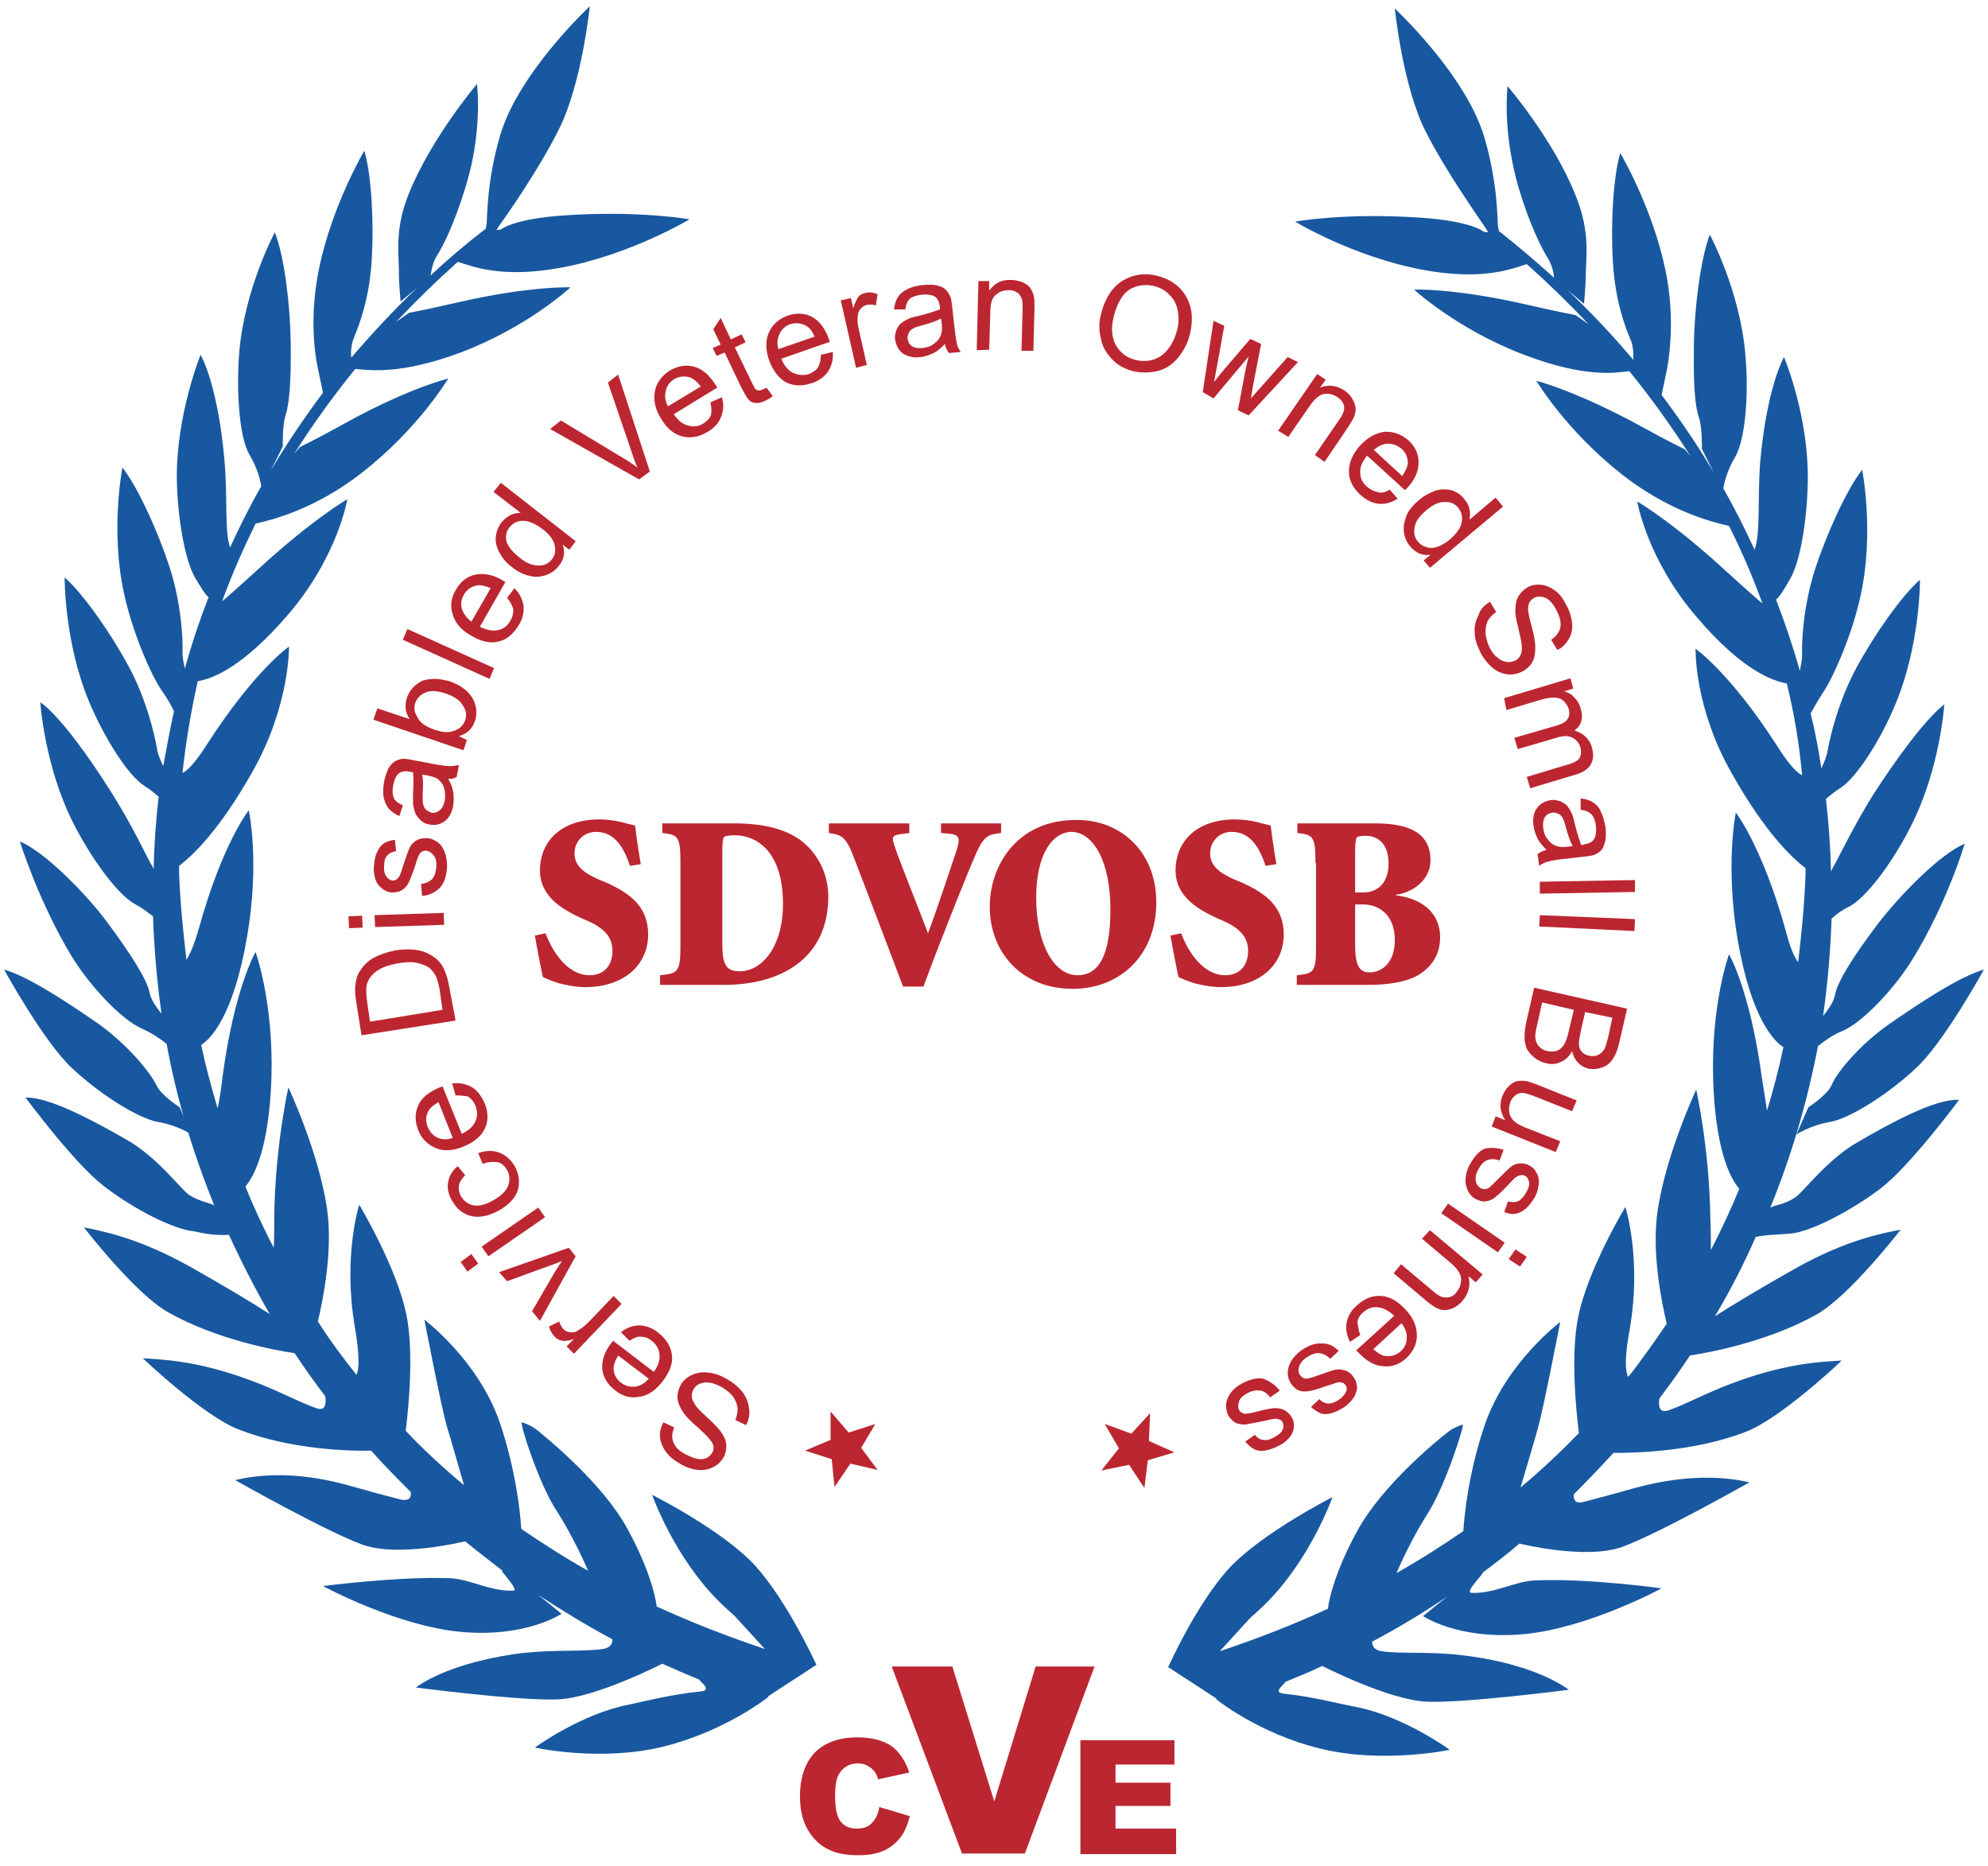 <?xml version="1.0" encoding="UTF-8"?>
<svg xmlns="http://www.w3.org/2000/svg" width="114" height="107" viewBox="0 0 114 107" fill="none">
  <path d="M102.658 70.723C103.828 70.626 106.134 69.424 107.856 68.124C109.578 66.793 112.339 63.057 112.339 63.057C111.007 62.959 108.343 64.421 106.557 65.461C104.737 66.5 103.471 68.287 102.951 68.644C102.431 69.001 101.749 69.132 101.749 69.132L101.521 69.229C102.723 66.273 103.633 63.187 104.25 59.971C104.543 59.743 105.03 59.353 105.68 59.093C106.752 58.639 108.603 56.755 109.708 54.935C111.657 51.752 112.664 48.373 112.664 48.373C111.3 48.925 108.961 51.297 107.694 52.954C106.362 54.708 105.355 56.267 105.225 57.047C105.16 57.437 104.802 57.924 104.543 58.249C104.802 56.43 104.965 54.545 105.03 52.661C105.29 52.434 105.615 52.174 106.037 51.979C107.076 51.427 108.603 49.315 109.578 47.366C111.267 44.053 111.494 40.382 111.494 40.382C110.325 41.291 108.603 43.728 107.466 45.482C106.297 47.334 105.452 49.153 105.16 49.64C105.095 49.738 105.062 49.835 104.997 49.965C104.965 48.568 104.867 47.171 104.705 45.807C104.932 45.612 105.192 45.385 105.517 45.19C106.492 44.572 107.889 42.331 108.701 40.349C110.13 36.906 110.098 33.235 110.098 33.235C108.993 34.21 107.401 36.516 106.427 38.335C105.387 40.284 104.932 42.298 104.802 43.046C104.77 43.306 104.608 43.695 104.445 44.053C104.283 42.981 104.088 41.941 103.828 40.902C103.958 40.674 104.185 40.252 104.543 39.7C105.192 38.725 106.232 36.289 106.687 34.177C107.499 30.539 106.784 26.933 106.784 26.933C105.874 28.102 104.737 30.636 104.088 32.618C103.406 34.729 103.308 36.809 103.341 37.556C103.341 37.783 103.276 38.14 103.211 38.465C102.821 37.068 102.366 35.736 101.846 34.372C102.041 34.242 102.301 33.787 102.626 33.235C103.243 32.228 103.633 29.759 103.665 27.583C103.73 23.847 102.301 20.468 102.301 20.468C101.619 21.8 101.132 24.204 100.937 26.478C100.774 28.59 100.969 30.604 100.612 31.513C100.06 30.311 99.475 29.142 98.825 28.005C98.858 27.745 99.02 26.998 99.507 26.186C100.092 25.179 100.287 22.58 100.092 20.403C99.8 16.7 98.046 13.451 98.046 13.451C97.526 14.816 97.168 17.61 97.136 19.689C97.103 21.898 97.168 23.197 97.428 23.944C97.623 24.529 97.591 25.731 97.591 25.731L98.273 27.095C97.363 25.536 96.356 24.074 95.284 22.645C95.382 22.19 95.544 21.378 95.609 21.085C95.804 19.948 95.999 17.902 95.512 15.53C94.764 11.892 92.913 8.774 92.913 8.774C92.49 10.203 92.361 12.964 92.49 15.043C92.62 17.252 93.205 18.779 93.498 19.461C93.692 19.884 93.66 20.403 93.66 20.631C92.49 19.234 91.224 17.902 89.892 16.635L90.834 17.415C90.834 17.415 90.931 16.31 90.931 15.92C90.931 14.783 91.224 13.386 90.379 11.275C89.112 8.026 86.448 4.94 86.448 4.94C86.318 6.37 86.416 8.546 87.13 10.918C87.748 12.932 88.397 14.231 88.787 14.848C89.014 15.238 89.112 15.725 89.112 15.92C88.072 14.978 87.033 14.101 85.928 13.224H85.961C85.961 13.224 85.928 13.192 85.896 12.932C85.863 12.607 85.896 10.495 85.116 7.864C84.044 4.258 79.984 0.49 79.984 0.49C79.984 0.49 80.438 4.94 81.738 7.507C82.875 9.781 84.824 12.509 85.246 13.159V13.192C85.246 13.192 85.279 13.192 85.279 13.224C85.311 13.289 85.344 13.322 85.344 13.322L85.084 13.289C85.084 13.289 84.434 12.672 81.413 12.477C77.125 12.184 74.266 12.704 74.266 12.704C74.266 12.704 77.58 14.718 81.575 15.466C85.051 16.115 86.708 15.401 87.553 15.141C88.787 16.245 89.957 17.382 91.094 18.584L90.346 18.064C90.346 18.064 89.307 17.869 87.618 17.48C83.394 16.505 81.088 16.602 81.088 16.602C81.088 16.602 83.557 18.877 87.39 20.338C90.899 21.67 92.588 21.378 93.433 21.28C94.7 22.84 95.869 24.464 96.941 26.153L96.616 25.763C96.616 25.763 95.674 25.309 94.147 24.464C90.346 22.385 88.105 21.833 88.105 21.833C88.105 21.833 89.794 24.691 93.043 27.225C95.707 29.304 98.143 29.922 99.15 30.149C99.865 31.578 100.514 33.073 101.067 34.599C100.904 34.469 100.157 33.82 99.02 32.78C95.837 29.857 93.887 28.752 93.887 28.752C93.887 28.752 94.44 32.066 97.298 35.379C99.865 38.4 101.651 39.05 102.463 39.18C102.886 40.902 103.178 42.656 103.341 44.443C103.113 44.345 102.658 43.955 101.944 42.818C99.215 38.563 97.233 37.198 97.233 37.198C97.233 37.198 97.136 40.544 99.312 44.345C101.197 47.691 102.723 49.153 103.536 49.77C103.536 49.9 103.536 50.03 103.536 50.16C103.471 51.882 103.308 53.538 103.113 55.163C102.918 54.903 102.658 54.383 102.399 53.344C101.034 48.471 99.54 46.587 99.54 46.587C99.54 46.587 98.923 49.543 99.637 53.831C100.417 58.411 101.749 59.711 102.269 60.036C102.009 61.27 101.684 62.505 101.326 63.674C101.262 63.219 101.164 62.602 101.034 61.79C100.352 56.755 99.15 54.708 99.15 54.708C99.15 54.708 98.11 57.534 98.24 61.92C98.37 65.85 99.182 67.507 99.735 68.157C99.247 69.359 98.695 70.528 98.11 71.665C98.11 71.21 98.11 70.593 98.078 69.814C98.013 65.721 97.266 62.472 97.266 62.472C97.266 62.472 95.544 66.143 95.057 69.391C94.7 71.828 95.284 74.654 95.577 75.888C94.862 76.928 94.147 77.968 93.368 78.942C93.205 78.65 93.14 77.87 93.465 76.148C94.147 72.12 93.205 69.196 93.205 69.196C93.205 69.196 91.061 72.737 90.509 75.466C90.054 77.61 90.379 80.891 90.541 82.158C89.469 83.263 88.365 84.302 87.195 85.277C87.52 84.172 88.007 82.548 88.202 81.833C88.527 80.664 89.469 75.791 89.469 75.791C89.469 75.791 86.383 78.097 85.149 81.671C84.239 84.335 83.979 86.739 83.914 87.778C82.68 88.623 81.413 89.435 80.081 90.182C80.211 89.857 80.991 88.135 81.868 86.771C82.842 85.277 83.979 81.736 83.882 81.671C83.882 81.671 83.394 81.801 83.037 82.093C82.323 82.645 79.204 85.212 77.807 87.811C76.638 89.955 76.215 91.579 76.15 92.229C74.169 93.138 72.09 93.95 69.946 94.665L71.7 92.748C71.96 92.521 72.252 92.261 72.512 92.001C75.143 89.435 76.41 85.829 76.41 85.829C76.41 85.829 72.382 87.876 70.498 89.89C68.614 91.936 66.989 95.575 66.989 95.575L69.783 97.394C69.751 97.394 69.718 97.394 69.718 97.394C69.718 97.394 72.122 99.375 75.728 100.253C79.334 101.13 83.135 100.317 83.135 100.317C83.135 100.317 80.471 98.368 77.71 97.849C76.67 97.654 75.241 97.264 73.649 97.101C72.934 97.037 73.616 96.614 73.714 96.419C74.429 96.127 75.143 95.835 75.825 95.51C75.825 95.51 79.626 97.459 81.803 97.556C83.979 97.654 89.957 96.874 89.957 96.874C89.177 96.289 87.195 95.282 83.817 94.892C81.965 94.665 80.243 94.828 79.236 94.665C78.782 94.6 78.684 94.34 78.684 94.113C80.178 93.333 81.608 92.456 82.972 91.546C82.225 92.131 81.608 92.651 81.608 92.651C81.608 92.651 83.589 94.015 87.325 93.691C91.029 93.366 95.284 91.059 95.284 91.059C95.284 91.059 91.061 90.474 88.072 90.604C86.871 90.637 85.701 91.384 84.369 91.319C83.947 91.287 85.279 90.02 84.986 90.182C85.734 89.63 86.448 89.078 87.13 88.493C87.13 88.493 90.931 89.435 93.01 88.688C95.089 87.941 100.319 84.984 100.319 84.984C99.377 84.757 97.136 84.4 93.855 85.277C92.361 85.699 91.743 85.862 90.866 86.089C90.314 86.251 90.216 85.959 90.249 85.667C91.029 84.887 91.776 84.107 92.523 83.295C93.562 83.295 97.071 83.263 100.092 82.093C102.139 81.314 105.615 78 105.615 78C104.64 78.065 102.528 78.097 99.345 79.299C97.851 79.852 96.616 80.534 95.674 80.859C95.154 81.021 95.089 80.631 95.154 80.177C95.772 79.364 96.356 78.552 96.909 77.708C98.013 77.545 101.359 76.928 104.153 75.369C106.069 74.297 108.993 70.496 108.993 70.496C108.018 70.691 105.939 71.048 102.983 72.705C100.904 73.874 99.183 74.914 98.338 75.466C99.215 74.004 99.995 72.478 100.677 70.918C101.229 70.788 101.911 70.788 102.658 70.723ZM85.506 13.192H85.539C85.539 13.192 85.539 13.192 85.571 13.192H85.506Z" fill="#1858A0"></path>
  <path d="M105.03 62.212C104.77 62.797 103.698 63.479 103.698 63.479L103.016 65.038C103.016 65.038 103.795 64.519 104.932 64.323C106.069 64.129 108.278 62.732 109.87 61.237C111.462 59.776 113.768 55.585 113.768 55.585C112.372 55.975 110.033 57.534 108.343 58.704C106.622 59.906 105.322 61.497 105.03 62.212Z" fill="#1858A0"></path>
  <path d="M13.128 70.788C13.843 72.348 14.623 73.874 15.467 75.336C14.623 74.784 12.901 73.745 10.822 72.575C7.833 70.918 5.754 70.561 4.812 70.366C4.812 70.366 7.736 74.167 9.652 75.239C12.414 76.798 15.792 77.415 16.897 77.578C17.449 78.422 18.034 79.234 18.651 80.047C18.716 80.501 18.651 80.924 18.131 80.729C17.189 80.404 15.955 79.722 14.46 79.169C11.277 77.968 9.165 77.935 8.191 77.87C8.191 77.87 11.666 81.184 13.713 81.963C16.734 83.133 20.21 83.198 21.282 83.165C21.997 83.977 22.776 84.757 23.556 85.537C23.589 85.829 23.491 86.089 22.939 85.959C22.062 85.732 21.445 85.569 19.95 85.147C16.669 84.237 14.428 84.627 13.486 84.855C13.486 84.855 18.716 87.811 20.795 88.558C22.874 89.305 26.675 88.363 26.675 88.363C27.39 88.948 28.104 89.5 28.819 90.052C28.526 89.89 29.826 91.189 29.436 91.189C28.104 91.254 26.935 90.507 25.733 90.475C22.744 90.377 18.521 90.929 18.521 90.929C18.521 90.929 22.776 93.236 26.48 93.561C30.183 93.885 32.197 92.521 32.197 92.521C32.197 92.521 31.58 92.001 30.833 91.417C32.23 92.326 33.659 93.203 35.121 93.983C35.121 94.21 35.023 94.47 34.569 94.535C33.562 94.698 31.84 94.568 29.988 94.763C26.61 95.185 24.628 96.159 23.849 96.744C23.849 96.744 29.826 97.524 32.002 97.426C34.179 97.329 37.98 95.38 37.98 95.38C38.694 95.705 39.377 95.997 40.091 96.289C40.189 96.452 40.871 96.907 40.156 96.972C38.565 97.134 37.135 97.491 36.096 97.719C33.334 98.239 30.671 100.188 30.671 100.188C30.671 100.188 34.471 101.032 38.077 100.123C41.683 99.213 44.087 97.264 44.087 97.264C44.087 97.264 44.054 97.264 44.022 97.264L46.816 95.445C46.816 95.445 45.159 91.806 43.307 89.76C41.423 87.713 37.395 85.699 37.395 85.699C37.395 85.699 38.662 89.305 41.293 91.871C41.553 92.131 41.846 92.391 42.105 92.618L43.86 94.535C41.715 93.82 39.636 93.008 37.655 92.099C37.59 91.449 37.168 89.825 35.998 87.681C34.601 85.082 31.45 82.516 30.768 81.963C30.411 81.671 29.923 81.541 29.923 81.541C29.793 81.606 30.93 85.147 31.937 86.641C32.815 88.006 33.594 89.727 33.724 90.052C32.392 89.305 31.125 88.493 29.891 87.648C29.826 86.609 29.566 84.237 28.656 81.541C27.422 77.968 24.336 75.661 24.336 75.661C24.336 75.661 25.278 80.534 25.603 81.703C25.83 82.418 26.285 84.042 26.61 85.147C25.44 84.172 24.303 83.133 23.264 82.028C23.426 80.761 23.751 77.48 23.296 75.336C22.744 72.64 20.6 69.067 20.6 69.067C20.6 69.067 19.658 71.99 20.34 76.019C20.633 77.74 20.6 78.52 20.438 78.812C19.658 77.838 18.911 76.831 18.229 75.759C18.521 74.524 19.106 71.665 18.748 69.261C18.261 66.013 16.539 62.342 16.539 62.342C16.539 62.342 15.792 65.591 15.727 69.684C15.727 70.463 15.727 71.081 15.695 71.535C15.11 70.398 14.558 69.229 14.07 68.027C14.623 67.377 15.435 65.721 15.565 61.79C15.695 57.437 14.655 54.578 14.655 54.578C14.655 54.578 13.453 56.625 12.771 61.66C12.674 62.505 12.576 63.122 12.479 63.544C12.121 62.342 11.796 61.14 11.537 59.906C12.056 59.581 13.388 58.281 14.168 53.701C14.915 49.38 14.265 46.457 14.265 46.457C14.265 46.457 12.771 48.308 11.407 53.214C11.114 54.253 10.854 54.773 10.692 55.033C10.497 53.409 10.335 51.752 10.27 50.03C10.27 49.9 10.27 49.77 10.27 49.64C11.082 49.023 12.609 47.561 14.493 44.215C16.637 40.414 16.572 37.068 16.572 37.068C16.572 37.068 14.623 38.4 11.861 42.688C11.114 43.858 10.692 44.215 10.465 44.313C10.659 42.526 10.952 40.772 11.342 39.05C12.186 38.92 13.941 38.238 16.507 35.249C19.366 31.936 19.918 28.622 19.918 28.622C19.918 28.622 17.969 29.727 14.785 32.65C13.648 33.69 12.901 34.34 12.739 34.47C13.291 32.943 13.941 31.481 14.655 30.019C15.662 29.792 18.099 29.174 20.762 27.095C24.011 24.561 25.7 21.703 25.7 21.703C25.7 21.703 23.459 22.223 19.658 24.334C18.131 25.179 17.189 25.634 17.189 25.634L16.864 26.023C17.936 24.334 19.106 22.71 20.373 21.151C21.217 21.215 22.907 21.508 26.415 20.209C30.281 18.747 32.717 16.473 32.717 16.473C32.717 16.473 30.411 16.375 26.188 17.35C24.498 17.74 23.459 17.934 23.459 17.934L22.712 18.454C23.849 17.252 25.018 16.115 26.253 15.011C27.097 15.271 28.786 15.985 32.23 15.336C36.193 14.588 39.539 12.574 39.539 12.574C39.539 12.574 36.648 12.055 32.392 12.347C29.404 12.542 28.721 13.159 28.721 13.159L28.462 13.192C28.462 13.192 28.494 13.159 28.526 13.094C28.526 13.094 28.559 13.094 28.559 13.062V13.029C29.014 12.412 30.93 9.683 32.067 7.377C33.367 4.778 33.822 0.36 33.822 0.36C33.822 0.36 29.761 4.128 28.689 7.734C27.909 10.365 27.942 12.477 27.909 12.802C27.877 13.062 27.844 13.094 27.844 13.094H27.877C26.772 13.939 25.7 14.848 24.693 15.79C24.726 15.595 24.791 15.108 25.018 14.718C25.408 14.134 26.058 12.802 26.675 10.788C27.422 8.416 27.487 6.24 27.357 4.81C27.357 4.81 24.726 7.896 23.426 11.145C22.582 13.257 22.907 14.653 22.874 15.79C22.874 16.18 22.971 17.285 22.971 17.285L23.913 16.505C22.582 17.772 21.347 19.104 20.145 20.501C20.113 20.273 20.113 19.786 20.308 19.331C20.6 18.617 21.185 17.122 21.315 14.913C21.445 12.834 21.315 10.073 20.892 8.644C20.892 8.644 19.041 11.762 18.294 15.401C17.806 17.772 17.969 19.819 18.196 20.956C18.261 21.248 18.424 22.06 18.521 22.515C17.449 23.944 16.442 25.439 15.532 26.965L16.215 25.601C16.215 25.601 16.182 24.399 16.377 23.814C16.604 23.1 16.702 21.768 16.669 19.559C16.637 17.48 16.312 14.718 15.76 13.322C15.76 13.322 14.005 16.57 13.713 20.273C13.551 22.418 13.713 25.049 14.298 26.056C14.785 26.868 14.947 27.615 14.98 27.875C14.33 29.012 13.746 30.181 13.193 31.384C12.868 30.506 13.063 28.46 12.868 26.348C12.674 24.074 12.186 21.638 11.504 20.338C11.504 20.338 10.107 23.749 10.14 27.453C10.172 29.629 10.595 32.098 11.179 33.105C11.504 33.657 11.764 34.08 11.959 34.242C11.439 35.574 10.984 36.938 10.595 38.335C10.53 38.011 10.465 37.686 10.465 37.426C10.497 36.646 10.4 34.599 9.717 32.488C9.068 30.506 7.931 27.973 7.021 26.803C7.021 26.803 6.306 30.409 7.119 34.047C7.573 36.159 8.613 38.628 9.263 39.57C9.652 40.122 9.847 40.512 9.977 40.772C9.75 41.811 9.555 42.851 9.36 43.923C9.198 43.566 9.035 43.208 9.003 42.916C8.873 42.169 8.418 40.122 7.378 38.205C6.404 36.386 4.812 34.08 3.708 33.105C3.708 33.105 3.675 36.776 5.104 40.219C5.949 42.234 7.313 44.443 8.288 45.06C8.613 45.255 8.873 45.482 9.1 45.677C8.938 47.041 8.84 48.438 8.808 49.835C8.775 49.705 8.71 49.608 8.645 49.51C8.385 49.056 7.541 47.236 6.339 45.352C5.234 43.598 3.513 41.129 2.311 40.252C2.311 40.252 2.538 43.923 4.227 47.236C5.202 49.153 6.729 51.297 7.768 51.849C8.191 52.077 8.515 52.337 8.775 52.532C8.84 54.416 9.003 56.3 9.263 58.119C9.003 57.794 8.645 57.307 8.58 56.917C8.45 56.17 7.443 54.611 6.112 52.824C4.877 51.167 2.506 48.796 1.141 48.243C1.141 48.243 2.181 51.622 4.097 54.806C5.234 56.657 7.054 58.509 8.126 58.964C8.775 59.256 9.263 59.613 9.555 59.841C10.14 63.057 11.082 66.143 12.284 69.099L12.056 69.002C12.056 69.002 11.374 68.839 10.854 68.514C10.335 68.157 9.068 66.37 7.248 65.331C5.429 64.291 2.798 62.862 1.466 62.927C1.466 62.927 4.227 66.663 5.949 67.995C7.671 69.326 9.977 70.496 11.147 70.593C12.089 70.821 12.771 70.821 13.128 70.788Z" fill="#1858A0"></path>
  <path d="M8.97 62.212C9.23 62.797 10.302 63.479 10.302 63.479L10.984 65.038C10.984 65.038 10.205 64.519 9.068 64.323C7.931 64.129 5.722 62.732 4.13 61.237C2.538 59.776 0.232 55.585 0.232 55.585C1.629 55.975 3.968 57.534 5.657 58.704C7.378 59.938 8.645 61.53 8.97 62.212Z" fill="#1858A0"></path>
  <path d="M48.667 82.126L50.194 81.638L49.382 83.003L50.324 84.27L48.765 83.912L47.855 85.244L47.693 83.653L46.166 83.165L47.628 82.548V80.924L48.667 82.126Z" fill="#BC2630"></path>
  <path d="M65.885 82.613L67.347 83.263L65.82 83.717L65.625 85.309L64.748 83.977L63.156 84.302L64.163 83.035L63.351 81.638L64.878 82.191L65.95 81.021L65.885 82.613Z" fill="#BC2630"></path>
  <path d="M31.288 53.506C31.58 54.318 32.425 55.91 33.822 55.91C34.569 55.91 35.121 55.423 35.121 54.513C35.121 53.669 34.569 53.181 33.692 52.791L33.464 52.694C32.295 52.174 30.963 51.427 30.963 49.9C30.963 48.276 32.132 46.977 34.374 46.977C34.829 46.977 35.283 47.041 35.673 47.139C35.998 47.236 36.225 47.269 36.42 47.334C36.485 47.886 36.583 48.601 36.745 49.543L36.128 49.64C35.803 48.698 35.316 47.691 34.179 47.691C33.464 47.691 32.944 48.243 32.944 48.926C32.944 49.64 33.497 50.063 34.406 50.453L34.731 50.582C36.031 51.167 37.168 51.914 37.168 53.571C37.168 55.325 35.771 56.592 33.562 56.592C32.977 56.592 32.392 56.462 32.035 56.365C31.613 56.235 31.32 56.105 31.125 56.008C30.995 55.358 30.833 54.578 30.671 53.636L31.288 53.506Z" fill="#BC2630"></path>
  <path d="M42.105 47.204C43.859 47.204 45.321 47.561 46.263 48.471C46.946 49.121 47.498 50.16 47.498 51.395C47.498 54.936 44.801 56.462 41.52 56.462H37.85V55.91C38.889 55.813 39.019 55.715 39.019 54.188V49.478C39.019 47.951 38.889 47.854 37.98 47.756V47.204H42.105ZM41.423 54.188C41.423 55.455 41.748 55.683 42.43 55.683C43.664 55.683 44.899 54.318 44.899 51.817C44.899 48.763 43.34 47.886 42.138 47.886C41.813 47.886 41.618 47.919 41.52 47.984C41.456 48.016 41.423 48.341 41.423 48.698V54.188Z" fill="#BC2630"></path>
  <path d="M51.786 56.56C50.811 53.994 49.48 50.485 48.96 49.153C48.505 47.919 48.212 47.854 47.53 47.756V47.204H52.143V47.756L51.656 47.821C51.136 47.886 51.136 48.016 51.299 48.504C51.559 49.316 52.696 52.109 53.215 53.506C53.67 52.304 54.58 49.575 54.807 48.893C55.099 48.016 55.035 47.854 54.385 47.789L53.962 47.756V47.204H57.406V47.756C56.594 47.854 56.399 47.919 55.847 49.218C55.749 49.413 54.027 53.636 52.955 56.56H51.786Z" fill="#BC2630"></path>
  <path d="M66.307 51.72C66.307 54.773 64.228 56.69 61.499 56.69C58.608 56.69 56.756 54.611 56.756 51.98C56.756 49.673 58.283 47.009 61.694 47.009C64.325 46.977 66.307 48.893 66.307 51.72ZM59.42 51.46C59.42 54.026 60.395 55.91 61.791 55.91C63.026 55.91 63.676 54.741 63.676 52.142C63.676 49.283 62.636 47.691 61.434 47.691C60.33 47.724 59.42 48.991 59.42 51.46Z" fill="#BC2630"></path>
  <path d="M67.736 53.506C68.029 54.318 68.873 55.91 70.27 55.91C71.017 55.91 71.57 55.423 71.57 54.513C71.57 53.669 71.017 53.181 70.14 52.791L69.913 52.694C68.743 52.174 67.412 51.427 67.412 49.9C67.412 48.276 68.581 46.977 70.823 46.977C71.277 46.977 71.732 47.041 72.122 47.139C72.447 47.236 72.674 47.269 72.869 47.334C72.934 47.886 73.031 48.601 73.194 49.543L72.577 49.64C72.252 48.698 71.765 47.691 70.628 47.691C69.913 47.691 69.393 48.243 69.393 48.926C69.393 49.64 69.945 50.063 70.855 50.453L71.18 50.582C72.479 51.167 73.616 51.914 73.616 53.571C73.616 55.325 72.219 56.592 70.01 56.592C69.426 56.592 68.841 56.462 68.484 56.365C68.061 56.235 67.769 56.105 67.574 56.008C67.444 55.358 67.282 54.578 67.119 53.636L67.736 53.506Z" fill="#BC2630"></path>
  <path d="M75.436 49.478C75.436 47.951 75.306 47.854 74.396 47.756V47.204H78.847C80.861 47.204 82.03 47.789 82.03 49.316C82.03 50.55 80.861 51.2 80.049 51.297V51.33C81.413 51.492 82.582 52.239 82.582 53.734C82.582 54.773 82.063 55.455 81.315 55.91C80.633 56.3 79.626 56.462 78.457 56.462H74.364V55.91C75.371 55.813 75.468 55.715 75.468 54.188V49.478H75.436ZM77.71 51.167H78.164C78.977 51.167 79.626 50.648 79.626 49.511C79.626 48.244 78.879 47.919 78.359 47.919C78.002 47.919 77.84 47.951 77.807 48.016C77.742 48.049 77.71 48.374 77.71 48.731V51.167ZM77.71 54.221C77.71 55.488 78.034 55.748 78.554 55.748C79.139 55.748 79.984 55.293 79.984 53.896C79.984 52.467 79.106 51.849 78.132 51.849H77.71V54.221Z" fill="#BC2630"></path>
  <path d="M42.788 81.703L42.17 81.411C42.268 81.151 42.3 80.924 42.3 80.729C42.268 80.534 42.203 80.306 42.04 80.079C41.878 79.852 41.651 79.689 41.391 79.527C41.163 79.397 40.903 79.299 40.709 79.267C40.481 79.234 40.286 79.267 40.124 79.332C39.961 79.397 39.831 79.527 39.766 79.657C39.669 79.819 39.669 79.949 39.669 80.112C39.701 80.274 39.799 80.436 39.929 80.631C40.026 80.761 40.254 80.989 40.644 81.346C41.033 81.703 41.261 81.963 41.391 82.158C41.553 82.418 41.651 82.645 41.651 82.873C41.651 83.1 41.618 83.328 41.488 83.555C41.358 83.782 41.163 83.977 40.903 84.107C40.644 84.237 40.351 84.302 40.026 84.27C39.701 84.237 39.377 84.14 39.052 83.945C38.694 83.75 38.402 83.522 38.207 83.263C38.012 83.003 37.882 82.71 37.85 82.418C37.817 82.126 37.882 81.833 38.045 81.541L38.662 81.833C38.532 82.158 38.499 82.45 38.629 82.71C38.727 82.97 38.954 83.198 39.344 83.392C39.734 83.587 40.059 83.685 40.286 83.652C40.546 83.62 40.709 83.49 40.838 83.295C40.936 83.133 40.936 82.938 40.871 82.775C40.806 82.613 40.546 82.32 40.091 81.898C39.636 81.508 39.344 81.216 39.214 81.021C39.019 80.729 38.889 80.469 38.857 80.209C38.824 79.949 38.889 79.689 39.019 79.429C39.149 79.169 39.377 78.975 39.636 78.844C39.896 78.715 40.221 78.65 40.546 78.682C40.903 78.715 41.228 78.812 41.586 79.007C42.008 79.234 42.333 79.494 42.56 79.787C42.788 80.079 42.917 80.404 42.95 80.729C43.015 81.053 42.95 81.378 42.788 81.703Z" fill="#BC2630"></path>
  <path d="M36.096 76.863L35.608 76.376C35.933 76.116 36.291 75.986 36.648 75.986C37.005 75.986 37.395 76.116 37.752 76.409C38.207 76.766 38.467 77.188 38.532 77.676C38.597 78.163 38.402 78.65 38.012 79.17C37.623 79.69 37.168 80.014 36.648 80.079C36.161 80.177 35.673 80.047 35.251 79.69C34.829 79.365 34.601 78.975 34.536 78.488C34.504 78 34.666 77.481 35.056 76.993C35.089 76.961 35.121 76.928 35.154 76.863L37.493 78.65C37.752 78.293 37.85 77.968 37.817 77.643C37.785 77.318 37.623 77.058 37.363 76.863C37.168 76.701 36.973 76.636 36.745 76.636C36.583 76.604 36.356 76.701 36.096 76.863ZM37.2 79.04L35.446 77.708C35.284 78 35.186 78.228 35.186 78.455C35.186 78.78 35.349 79.072 35.608 79.267C35.868 79.462 36.128 79.527 36.42 79.495C36.713 79.462 36.973 79.3 37.2 79.04Z" fill="#BC2630"></path>
  <path d="M35.641 74.752L32.912 77.61L32.49 77.188L32.912 76.766C32.62 76.863 32.392 76.896 32.23 76.863C32.067 76.831 31.937 76.766 31.84 76.668C31.677 76.506 31.548 76.311 31.483 76.051L32.067 75.759C32.132 75.954 32.197 76.084 32.327 76.213C32.425 76.311 32.555 76.376 32.717 76.376C32.847 76.408 33.009 76.376 33.139 76.278C33.367 76.148 33.562 75.986 33.757 75.791L35.186 74.297L35.641 74.752Z" fill="#BC2630"></path>
  <path d="M33.009 72.022L30.963 75.726L30.508 75.174L31.775 72.997C31.905 72.77 32.067 72.542 32.23 72.282C32.035 72.38 31.775 72.477 31.483 72.575L29.079 73.452L28.624 72.932L32.62 71.535L33.009 72.022Z" fill="#BC2630"></path>
  <path d="M27.422 72.445L26.805 72.9L26.415 72.348L27.032 71.893L27.422 72.445ZM31.255 69.781L28.007 72.023L27.617 71.471L30.866 69.229L31.255 69.781Z" fill="#BC2630"></path>
  <path d="M27.682 66.728L27.422 66.111C27.844 65.948 28.267 65.948 28.624 66.078C28.981 66.208 29.274 66.468 29.501 66.825C29.761 67.28 29.826 67.767 29.696 68.222C29.566 68.677 29.176 69.067 28.624 69.392C28.267 69.587 27.909 69.716 27.552 69.749C27.195 69.781 26.902 69.716 26.61 69.554C26.317 69.392 26.09 69.132 25.928 68.839C25.7 68.482 25.635 68.092 25.7 67.767C25.765 67.41 25.928 67.118 26.253 66.858L26.675 67.377C26.48 67.572 26.35 67.767 26.317 67.962C26.285 68.157 26.317 68.352 26.415 68.547C26.577 68.839 26.837 69.034 27.13 69.099C27.454 69.164 27.844 69.067 28.299 68.807C28.754 68.547 29.046 68.255 29.144 67.962C29.241 67.67 29.241 67.377 29.079 67.085C28.949 66.858 28.786 66.695 28.559 66.63C28.267 66.598 27.974 66.598 27.682 66.728Z" fill="#BC2630"></path>
  <path d="M26.123 62.797L25.928 62.115C26.35 62.05 26.707 62.147 27.032 62.309C27.357 62.504 27.584 62.797 27.779 63.219C28.007 63.739 28.007 64.259 27.812 64.681C27.617 65.136 27.195 65.461 26.61 65.721C25.993 65.98 25.44 66.013 24.986 65.818C24.531 65.623 24.174 65.298 23.979 64.778C23.784 64.291 23.784 63.836 23.979 63.382C24.174 62.927 24.596 62.602 25.213 62.342C25.245 62.342 25.311 62.309 25.375 62.277L26.48 65.006C26.87 64.811 27.13 64.584 27.26 64.291C27.39 63.999 27.39 63.706 27.26 63.382C27.162 63.154 27.032 62.992 26.837 62.862C26.675 62.829 26.415 62.797 26.123 62.797ZM25.96 65.233L25.148 63.187C24.856 63.349 24.661 63.511 24.563 63.706C24.401 63.999 24.401 64.291 24.531 64.616C24.661 64.908 24.823 65.103 25.116 65.233C25.311 65.331 25.635 65.363 25.96 65.233Z" fill="#BC2630"></path>
  <path d="M26.123 58.509L20.73 59.354L20.438 57.502C20.373 57.08 20.34 56.755 20.373 56.528C20.405 56.203 20.47 55.91 20.633 55.683C20.828 55.358 21.087 55.098 21.445 54.903C21.802 54.709 22.224 54.578 22.679 54.481C23.101 54.416 23.459 54.416 23.784 54.449C24.108 54.481 24.401 54.578 24.628 54.709C24.856 54.838 25.051 54.968 25.18 55.131C25.343 55.293 25.44 55.488 25.538 55.748C25.635 55.975 25.7 56.268 25.765 56.593L26.123 58.509ZM25.375 57.892L25.213 56.755C25.148 56.398 25.083 56.138 24.986 55.943C24.888 55.748 24.758 55.618 24.628 55.488C24.433 55.358 24.174 55.261 23.881 55.196C23.589 55.131 23.231 55.163 22.809 55.228C22.257 55.326 21.834 55.488 21.542 55.715C21.25 55.943 21.087 56.203 21.022 56.495C20.99 56.69 20.99 57.015 21.055 57.437L21.217 58.574L25.375 57.892Z" fill="#BC2630"></path>
  <path d="M20.795 53.181L20.015 53.214L19.983 52.531L20.762 52.499L20.795 53.181ZM25.473 53.019L21.51 53.149L21.477 52.466L25.44 52.336L25.473 53.019Z" fill="#BC2630"></path>
  <path d="M24.206 51.362L24.141 50.68C24.401 50.648 24.628 50.55 24.758 50.42C24.921 50.258 24.986 50.03 25.018 49.706C25.051 49.413 24.986 49.153 24.856 49.023C24.726 48.861 24.596 48.796 24.433 48.764C24.271 48.764 24.173 48.828 24.076 48.926C24.011 49.023 23.914 49.251 23.816 49.608C23.654 50.095 23.524 50.42 23.426 50.615C23.329 50.81 23.199 50.94 23.037 51.038C22.874 51.135 22.679 51.167 22.484 51.167C22.322 51.167 22.159 51.102 21.997 51.005C21.867 50.907 21.737 50.81 21.64 50.648C21.575 50.55 21.51 50.388 21.477 50.225C21.445 50.03 21.412 49.836 21.445 49.641C21.477 49.316 21.51 49.056 21.64 48.828C21.737 48.601 21.867 48.439 22.029 48.341C22.192 48.244 22.387 48.179 22.647 48.146L22.712 48.796C22.517 48.828 22.354 48.893 22.224 49.023C22.094 49.153 22.029 49.348 22.029 49.608C21.997 49.901 22.062 50.128 22.159 50.258C22.257 50.388 22.354 50.453 22.517 50.485C22.614 50.485 22.679 50.453 22.744 50.42C22.809 50.355 22.874 50.29 22.939 50.16C22.971 50.095 23.037 49.901 23.134 49.576C23.296 49.121 23.394 48.796 23.491 48.601C23.589 48.406 23.719 48.276 23.881 48.179C24.044 48.081 24.238 48.049 24.466 48.049C24.693 48.049 24.888 48.146 25.083 48.276C25.278 48.406 25.408 48.601 25.505 48.861C25.603 49.121 25.635 49.381 25.635 49.706C25.603 50.225 25.473 50.615 25.245 50.875C24.953 51.167 24.628 51.33 24.206 51.362Z" fill="#BC2630"></path>
  <path d="M25.7 44.638C25.863 44.93 25.96 45.19 25.992 45.418C26.025 45.645 26.025 45.905 25.992 46.165C25.927 46.587 25.733 46.912 25.505 47.074C25.245 47.269 24.953 47.334 24.628 47.269C24.433 47.237 24.271 47.172 24.141 47.042C24.011 46.912 23.881 46.782 23.816 46.62C23.751 46.457 23.718 46.295 23.686 46.1C23.686 45.97 23.686 45.775 23.686 45.483C23.718 44.93 23.718 44.541 23.686 44.281C23.589 44.248 23.524 44.248 23.524 44.248C23.264 44.183 23.069 44.216 22.906 44.313C22.712 44.443 22.614 44.703 22.549 45.028C22.484 45.353 22.517 45.58 22.581 45.742C22.646 45.905 22.841 46.067 23.101 46.165L22.906 46.782C22.646 46.685 22.452 46.522 22.289 46.36C22.159 46.197 22.062 45.97 21.997 45.71C21.964 45.45 21.964 45.125 22.029 44.8C22.094 44.475 22.192 44.216 22.289 44.021C22.419 43.826 22.549 43.696 22.679 43.631C22.809 43.566 22.971 43.501 23.166 43.501C23.296 43.501 23.491 43.533 23.784 43.598L24.661 43.761C25.278 43.891 25.668 43.923 25.83 43.923C25.992 43.923 26.155 43.891 26.317 43.858L26.187 44.541C26.025 44.638 25.863 44.67 25.7 44.638ZM24.206 44.411C24.271 44.67 24.271 45.028 24.238 45.548C24.238 45.84 24.238 46.035 24.271 46.132C24.303 46.262 24.368 46.36 24.433 46.425C24.531 46.49 24.628 46.555 24.726 46.587C24.888 46.62 25.05 46.587 25.213 46.457C25.343 46.36 25.44 46.165 25.505 45.905C25.538 45.645 25.538 45.418 25.473 45.19C25.408 44.963 25.278 44.8 25.115 44.67C24.985 44.573 24.758 44.508 24.466 44.443L24.206 44.411Z" fill="#BC2630"></path>
  <path d="M26.772 42.428L26.577 43.013L21.412 41.259L21.64 40.609L23.491 41.226C23.231 40.837 23.199 40.447 23.329 40.024C23.394 39.797 23.524 39.602 23.686 39.407C23.849 39.245 24.044 39.115 24.238 39.017C24.466 38.952 24.693 38.92 24.953 38.92C25.213 38.92 25.473 38.985 25.765 39.05C26.415 39.277 26.837 39.602 27.097 40.024C27.325 40.447 27.39 40.901 27.227 41.356C27.065 41.811 26.772 42.071 26.317 42.201L26.772 42.428ZM24.856 41.811C25.31 41.974 25.635 42.006 25.895 41.941C26.285 41.844 26.545 41.649 26.675 41.291C26.772 40.999 26.74 40.739 26.545 40.447C26.382 40.154 26.058 39.927 25.57 39.764C25.083 39.602 24.693 39.57 24.401 39.7C24.108 39.83 23.914 40.024 23.816 40.284C23.719 40.577 23.751 40.837 23.946 41.129C24.076 41.421 24.401 41.649 24.856 41.811Z" fill="#BC2630"></path>
  <path d="M28.072 38.92L23.101 36.679L23.361 36.062L28.331 38.303L28.072 38.92Z" fill="#BC2630"></path>
  <path d="M29.079 34.275L29.501 33.722C29.793 34.015 29.956 34.34 30.021 34.73C30.053 35.087 29.988 35.477 29.728 35.867C29.436 36.354 29.046 36.679 28.591 36.776C28.104 36.906 27.584 36.776 27.032 36.451C26.447 36.126 26.09 35.704 25.96 35.217C25.798 34.73 25.863 34.275 26.155 33.787C26.415 33.333 26.805 33.04 27.259 32.943C27.747 32.845 28.267 32.943 28.819 33.268C28.851 33.3 28.916 33.333 28.981 33.365L27.519 35.931C27.909 36.126 28.267 36.191 28.559 36.126C28.884 36.061 29.111 35.867 29.274 35.574C29.404 35.347 29.436 35.152 29.436 34.924C29.371 34.73 29.274 34.502 29.079 34.275ZM27.032 35.639L28.137 33.722C27.844 33.593 27.584 33.528 27.357 33.56C27.032 33.625 26.772 33.787 26.61 34.08C26.447 34.34 26.415 34.632 26.48 34.892C26.577 35.184 26.772 35.444 27.032 35.639Z" fill="#BC2630"></path>
  <path d="M32.652 31.514L32.262 31.221C32.425 31.643 32.36 32.066 32.035 32.456C31.84 32.715 31.58 32.878 31.288 32.975C30.995 33.073 30.671 33.105 30.346 33.008C30.021 32.943 29.696 32.78 29.371 32.52C29.046 32.293 28.819 32.001 28.656 31.708C28.494 31.416 28.396 31.091 28.429 30.799C28.462 30.474 28.559 30.214 28.754 29.954C28.916 29.759 29.079 29.629 29.274 29.532C29.468 29.434 29.663 29.402 29.858 29.402L28.299 28.2L28.721 27.68L33.01 31.026L32.652 31.514ZM29.793 31.968C30.183 32.293 30.541 32.423 30.898 32.423C31.223 32.423 31.483 32.293 31.645 32.066C31.84 31.838 31.872 31.578 31.808 31.254C31.742 30.961 31.515 30.636 31.125 30.344C30.703 30.019 30.313 29.857 29.988 29.857C29.663 29.857 29.404 29.987 29.209 30.247C29.014 30.474 28.981 30.766 29.046 31.059C29.144 31.319 29.371 31.643 29.793 31.968Z" fill="#BC2630"></path>
  <path d="M36.648 27.485L31.547 24.594L32.165 24.107L35.771 26.283C36.063 26.446 36.323 26.641 36.55 26.803C36.42 26.511 36.323 26.218 36.225 25.926L34.861 21.93L35.446 21.476L37.265 27.031L36.648 27.485Z" fill="#BC2630"></path>
  <path d="M40.741 23.067L41.391 22.775C41.521 23.165 41.488 23.555 41.358 23.879C41.228 24.237 40.968 24.529 40.579 24.756C40.091 25.049 39.604 25.146 39.117 25.016C38.63 24.886 38.24 24.562 37.915 24.009C37.557 23.457 37.46 22.905 37.557 22.418C37.655 21.93 37.947 21.54 38.402 21.248C38.857 20.988 39.312 20.891 39.799 21.021C40.286 21.151 40.676 21.508 41.033 22.06C41.066 22.093 41.098 22.158 41.131 22.223L38.63 23.75C38.889 24.107 39.149 24.334 39.474 24.399C39.799 24.497 40.091 24.432 40.351 24.269C40.546 24.139 40.709 23.977 40.773 23.782C40.806 23.619 40.806 23.36 40.741 23.067ZM38.305 23.295L40.189 22.158C39.994 21.898 39.799 21.735 39.572 21.638C39.247 21.541 38.954 21.573 38.662 21.735C38.402 21.898 38.24 22.125 38.175 22.418C38.11 22.677 38.142 23.002 38.305 23.295Z" fill="#BC2630"></path>
  <path d="M43.957 22.223L44.314 22.71C44.152 22.84 44.022 22.905 43.892 22.97C43.665 23.067 43.47 23.132 43.34 23.1C43.177 23.1 43.047 23.035 42.95 22.937C42.852 22.84 42.722 22.613 42.528 22.255L41.553 20.209L41.098 20.404L40.871 19.949L41.326 19.754L40.903 18.877L41.326 18.227L41.91 19.462L42.528 19.169L42.755 19.624L42.138 19.916L43.145 21.995C43.242 22.158 43.275 22.288 43.34 22.32C43.372 22.353 43.437 22.385 43.502 22.385C43.567 22.385 43.632 22.385 43.73 22.32C43.762 22.32 43.859 22.288 43.957 22.223Z" fill="#BC2630"></path>
  <path d="M47.075 20.339L47.758 20.176C47.79 20.599 47.693 20.956 47.498 21.281C47.303 21.573 46.978 21.833 46.556 21.963C46.004 22.158 45.516 22.125 45.094 21.93C44.672 21.703 44.347 21.281 44.119 20.696C43.892 20.079 43.892 19.526 44.087 19.072C44.282 18.617 44.639 18.292 45.159 18.097C45.646 17.935 46.133 17.935 46.556 18.162C46.978 18.39 47.303 18.812 47.53 19.429C47.53 19.462 47.563 19.526 47.595 19.591L44.802 20.566C44.964 20.956 45.191 21.248 45.484 21.378C45.776 21.508 46.069 21.541 46.393 21.443C46.621 21.346 46.816 21.216 46.913 21.053C47.011 20.858 47.075 20.631 47.075 20.339ZM44.639 20.014L46.718 19.299C46.588 19.007 46.426 18.779 46.231 18.682C45.938 18.52 45.646 18.487 45.321 18.584C45.029 18.682 44.834 18.877 44.704 19.137C44.574 19.397 44.542 19.689 44.639 20.014Z" fill="#BC2630"></path>
  <path d="M49.09 21.086L48.213 17.22L48.797 17.09L48.927 17.675C49.025 17.382 49.122 17.155 49.22 17.025C49.317 16.895 49.447 16.83 49.609 16.797C49.837 16.733 50.064 16.765 50.324 16.862L50.227 17.512C50.032 17.447 49.869 17.447 49.707 17.48C49.577 17.512 49.447 17.577 49.35 17.707C49.252 17.805 49.187 17.967 49.187 18.129C49.155 18.389 49.187 18.649 49.252 18.909L49.707 20.923L49.09 21.086Z" fill="#BC2630"></path>
  <path d="M54.19 19.721C53.962 19.948 53.735 20.143 53.54 20.241C53.313 20.338 53.085 20.436 52.825 20.468C52.403 20.533 52.046 20.436 51.786 20.273C51.526 20.078 51.396 19.819 51.331 19.494C51.299 19.299 51.331 19.136 51.396 18.942C51.461 18.779 51.559 18.617 51.688 18.519C51.819 18.422 51.981 18.324 52.143 18.259C52.273 18.194 52.468 18.162 52.728 18.097C53.248 17.967 53.638 17.837 53.898 17.739C53.898 17.642 53.898 17.577 53.898 17.577C53.865 17.317 53.768 17.122 53.638 17.025C53.443 16.895 53.183 16.862 52.858 16.895C52.533 16.927 52.306 17.025 52.176 17.122C52.046 17.252 51.948 17.447 51.916 17.739H51.266C51.299 17.447 51.364 17.22 51.494 17.025C51.624 16.83 51.786 16.7 52.046 16.57C52.306 16.44 52.598 16.375 52.923 16.343C53.248 16.31 53.54 16.31 53.768 16.375C53.995 16.44 54.157 16.505 54.255 16.635C54.352 16.733 54.45 16.895 54.515 17.057C54.547 17.155 54.58 17.382 54.612 17.674L54.71 18.552C54.775 19.169 54.84 19.559 54.872 19.721C54.905 19.884 55.002 20.046 55.099 20.176L54.417 20.241C54.287 20.078 54.222 19.916 54.19 19.721ZM53.962 18.259C53.735 18.389 53.378 18.519 52.891 18.649C52.631 18.714 52.436 18.779 52.338 18.844C52.241 18.909 52.143 18.974 52.111 19.104C52.046 19.201 52.046 19.299 52.046 19.429C52.078 19.591 52.143 19.754 52.306 19.851C52.468 19.948 52.663 19.981 52.923 19.948C53.183 19.916 53.41 19.851 53.573 19.689C53.768 19.559 53.898 19.396 53.962 19.169C54.028 19.006 54.028 18.779 53.995 18.487L53.962 18.259Z" fill="#BC2630"></path>
  <path d="M56.009 20.078L56.106 16.115H56.724V16.667C57.016 16.245 57.438 16.017 57.991 16.05C58.218 16.05 58.446 16.115 58.64 16.18C58.835 16.277 58.998 16.375 59.095 16.537C59.193 16.7 59.258 16.83 59.29 17.024C59.323 17.154 59.323 17.382 59.323 17.674L59.258 20.111H58.575L58.64 17.707C58.64 17.447 58.64 17.219 58.575 17.09C58.511 16.959 58.446 16.83 58.316 16.765C58.186 16.667 58.023 16.635 57.861 16.635C57.568 16.635 57.341 16.7 57.114 16.895C56.886 17.057 56.789 17.414 56.789 17.902L56.724 20.046L56.009 20.078Z" fill="#BC2630"></path>
  <path d="M63.156 17.935C63.383 17.058 63.806 16.441 64.39 16.083C65.007 15.726 65.657 15.628 66.404 15.823C66.892 15.953 67.314 16.181 67.639 16.506C67.964 16.83 68.191 17.253 68.288 17.707C68.386 18.162 68.353 18.682 68.224 19.202C68.094 19.722 67.834 20.176 67.509 20.566C67.184 20.924 66.794 21.183 66.339 21.281C65.885 21.378 65.43 21.378 64.975 21.281C64.488 21.151 64.065 20.924 63.74 20.566C63.416 20.209 63.188 19.819 63.123 19.364C62.993 18.877 63.026 18.39 63.156 17.935ZM63.87 18.13C63.708 18.779 63.74 19.299 63.968 19.754C64.228 20.209 64.585 20.501 65.105 20.631C65.625 20.761 66.112 20.696 66.534 20.436C66.957 20.144 67.281 19.689 67.476 19.007C67.606 18.585 67.606 18.195 67.541 17.837C67.476 17.48 67.346 17.188 67.087 16.928C66.859 16.668 66.567 16.506 66.209 16.408C65.722 16.278 65.235 16.343 64.812 16.57C64.39 16.83 64.065 17.35 63.87 18.13Z" fill="#BC2630"></path>
  <path d="M68.971 22.482L69.588 18.389L70.205 18.681L69.783 21.02L69.621 21.898C69.653 21.865 69.815 21.638 70.14 21.248L71.7 19.429L72.317 19.721L71.862 22.06L71.732 22.84L72.252 22.255L73.844 20.468L74.428 20.761L71.602 23.814L70.985 23.522L71.44 21.118L71.602 20.436L69.588 22.84L68.971 22.482Z" fill="#BC2630"></path>
  <path d="M73.291 24.692L75.533 21.443L76.02 21.768L75.695 22.223C76.183 22.028 76.637 22.093 77.092 22.385C77.287 22.515 77.45 22.678 77.547 22.873C77.677 23.068 77.709 23.23 77.742 23.392C77.742 23.555 77.709 23.75 77.644 23.912C77.579 24.042 77.482 24.205 77.32 24.465L75.955 26.479L75.403 26.089L76.767 24.107C76.93 23.88 77.027 23.685 77.06 23.555C77.092 23.425 77.092 23.262 77.027 23.133C76.962 23.003 76.865 22.873 76.702 22.775C76.475 22.613 76.215 22.548 75.955 22.58C75.695 22.613 75.403 22.84 75.111 23.262L73.876 25.049L73.291 24.692Z" fill="#BC2630"></path>
  <path d="M79.691 28.07L80.146 28.59C79.788 28.817 79.431 28.915 79.074 28.882C78.716 28.85 78.359 28.687 78.002 28.362C77.579 27.973 77.352 27.518 77.352 27.03C77.352 26.543 77.547 26.056 77.969 25.569C78.424 25.081 78.879 24.822 79.399 24.756C79.886 24.724 80.341 24.886 80.763 25.244C81.153 25.601 81.348 26.023 81.348 26.511C81.348 26.998 81.153 27.485 80.698 27.973C80.666 28.005 80.633 28.038 80.568 28.102L78.392 26.121C78.132 26.446 77.969 26.803 78.002 27.095C78.002 27.42 78.132 27.68 78.392 27.908C78.587 28.07 78.781 28.168 78.976 28.2C79.171 28.297 79.431 28.232 79.691 28.07ZM78.781 25.796L80.406 27.29C80.601 27.03 80.698 26.771 80.731 26.576C80.731 26.251 80.633 25.959 80.373 25.731C80.146 25.536 79.886 25.439 79.594 25.439C79.301 25.439 79.041 25.569 78.781 25.796Z" fill="#BC2630"></path>
  <path d="M81.64 32.131L82.03 31.806C81.575 31.871 81.186 31.708 80.861 31.319C80.666 31.091 80.536 30.799 80.503 30.474C80.471 30.149 80.536 29.857 80.666 29.532C80.796 29.207 81.055 28.947 81.348 28.687C81.64 28.427 81.965 28.265 82.29 28.135C82.615 28.037 82.94 28.037 83.232 28.102C83.524 28.2 83.784 28.362 83.979 28.622C84.142 28.817 84.239 29.012 84.272 29.207C84.304 29.402 84.304 29.629 84.272 29.792L85.766 28.525L86.188 29.044L81.998 32.553L81.64 32.131ZM81.77 29.272C81.38 29.597 81.153 29.922 81.121 30.246C81.055 30.571 81.121 30.831 81.315 31.059C81.51 31.286 81.738 31.383 82.063 31.416C82.387 31.416 82.712 31.253 83.102 30.961C83.524 30.604 83.752 30.279 83.817 29.954C83.882 29.629 83.817 29.369 83.622 29.11C83.427 28.882 83.167 28.752 82.875 28.785C82.55 28.752 82.192 28.915 81.77 29.272Z" fill="#BC2630"></path>
  <path d="M85.441 34.502L85.798 35.087C85.571 35.249 85.409 35.411 85.311 35.606C85.214 35.801 85.181 36.029 85.181 36.289C85.214 36.548 85.279 36.841 85.409 37.101C85.538 37.361 85.668 37.556 85.863 37.685C86.026 37.848 86.188 37.913 86.383 37.945C86.546 37.978 86.708 37.945 86.87 37.88C87.033 37.815 87.13 37.685 87.195 37.556C87.26 37.393 87.293 37.231 87.26 36.971C87.26 36.808 87.163 36.483 87.065 35.996C86.935 35.509 86.87 35.119 86.903 34.892C86.903 34.599 86.968 34.34 87.098 34.145C87.228 33.95 87.39 33.787 87.618 33.657C87.877 33.527 88.137 33.495 88.397 33.527C88.69 33.56 88.949 33.69 89.209 33.885C89.469 34.08 89.664 34.372 89.826 34.697C90.022 35.054 90.119 35.411 90.151 35.736C90.184 36.061 90.119 36.354 89.957 36.646C89.794 36.906 89.599 37.133 89.307 37.263L88.949 36.678C89.242 36.483 89.404 36.256 89.469 35.996C89.534 35.736 89.469 35.411 89.274 35.022C89.079 34.632 88.852 34.372 88.625 34.275C88.397 34.177 88.17 34.177 87.975 34.275C87.812 34.372 87.683 34.502 87.65 34.697C87.585 34.892 87.65 35.249 87.812 35.834C87.975 36.419 88.04 36.841 88.04 37.068C88.04 37.426 88.007 37.718 87.877 37.945C87.748 38.173 87.553 38.368 87.293 38.498C87.033 38.628 86.74 38.693 86.448 38.66C86.156 38.628 85.863 38.498 85.603 38.303C85.344 38.075 85.116 37.815 84.921 37.458C84.694 37.003 84.564 36.614 84.564 36.256C84.531 35.899 84.629 35.574 84.791 35.249C84.889 34.924 85.116 34.697 85.441 34.502Z" fill="#BC2630"></path>
  <path d="M86.253 40.025L90.054 38.888L90.216 39.472L89.697 39.635C89.924 39.7 90.119 39.797 90.281 39.992C90.444 40.155 90.574 40.349 90.639 40.609C90.736 40.902 90.736 41.129 90.671 41.357C90.606 41.584 90.476 41.746 90.281 41.876C90.801 42.039 91.158 42.364 91.288 42.851C91.386 43.241 91.386 43.533 91.223 43.825C91.061 44.085 90.801 44.28 90.346 44.41L87.747 45.19L87.552 44.54L89.924 43.825C90.184 43.761 90.346 43.663 90.444 43.598C90.541 43.533 90.606 43.436 90.639 43.306C90.671 43.176 90.671 43.046 90.639 42.883C90.574 42.623 90.411 42.429 90.184 42.299C89.957 42.169 89.632 42.169 89.242 42.299L87.033 42.948L86.838 42.299L89.307 41.584C89.599 41.486 89.794 41.389 89.891 41.227C89.989 41.064 90.021 40.902 89.957 40.642C89.891 40.447 89.794 40.317 89.664 40.187C89.534 40.057 89.339 39.992 89.144 39.992C88.949 39.992 88.657 40.025 88.332 40.122L86.383 40.707L86.253 40.025Z" fill="#BC2630"></path>
  <path d="M88.689 48.731C88.462 48.503 88.267 48.276 88.17 48.081C88.072 47.853 87.975 47.626 87.942 47.366C87.877 46.944 87.942 46.587 88.137 46.327C88.332 46.067 88.559 45.937 88.917 45.872C89.112 45.839 89.274 45.872 89.469 45.937C89.632 46.002 89.794 46.099 89.891 46.229C89.989 46.359 90.086 46.522 90.151 46.684C90.216 46.814 90.249 47.009 90.314 47.269C90.444 47.788 90.574 48.178 90.671 48.438C90.769 48.438 90.834 48.438 90.834 48.406C91.093 48.373 91.288 48.276 91.386 48.146C91.516 47.951 91.548 47.691 91.516 47.366C91.483 47.041 91.386 46.814 91.256 46.684C91.126 46.554 90.931 46.457 90.639 46.424V45.774C90.931 45.807 91.158 45.872 91.353 46.002C91.548 46.132 91.711 46.294 91.808 46.554C91.938 46.814 92.003 47.106 92.068 47.431C92.1 47.756 92.1 48.048 92.035 48.276C91.971 48.503 91.906 48.666 91.808 48.763C91.711 48.861 91.548 48.958 91.386 49.023C91.288 49.055 91.061 49.088 90.769 49.12L89.891 49.218C89.274 49.283 88.884 49.348 88.722 49.413C88.559 49.445 88.397 49.543 88.267 49.64L88.17 48.958C88.365 48.828 88.495 48.763 88.689 48.731ZM90.184 48.503C90.054 48.276 89.924 47.919 89.794 47.431C89.729 47.171 89.664 46.976 89.599 46.879C89.534 46.782 89.469 46.684 89.339 46.651C89.242 46.587 89.144 46.587 89.014 46.587C88.852 46.619 88.689 46.684 88.592 46.846C88.495 47.009 88.462 47.204 88.495 47.464C88.527 47.724 88.592 47.951 88.754 48.113C88.884 48.308 89.047 48.438 89.274 48.503C89.437 48.568 89.664 48.568 89.956 48.536L90.184 48.503Z" fill="#BC2630"></path>
  <path d="M88.3 50.55L93.757 50.453V51.135L88.3 51.232V50.55Z" fill="#BC2630"></path>
  <path d="M88.3 52.466L93.757 52.694L93.725 53.376L88.267 53.116L88.3 52.466Z" fill="#BC2630"></path>
  <path d="M87.975 56.624L93.302 57.827L92.848 59.808C92.75 60.23 92.62 60.523 92.458 60.75C92.295 60.978 92.1 61.14 91.841 61.205C91.581 61.302 91.321 61.302 91.093 61.27C90.866 61.205 90.671 61.108 90.509 60.945C90.346 60.783 90.216 60.555 90.151 60.263C89.989 60.555 89.761 60.783 89.502 60.88C89.242 61.01 88.949 61.042 88.624 60.945C88.365 60.88 88.17 60.783 87.975 60.62C87.78 60.458 87.65 60.295 87.552 60.133C87.487 59.938 87.422 59.743 87.422 59.483C87.422 59.223 87.455 58.931 87.52 58.606L87.975 56.624ZM88.43 57.469L88.137 58.801C88.072 59.028 88.072 59.191 88.04 59.288C88.04 59.451 88.04 59.613 88.105 59.743C88.137 59.873 88.235 59.971 88.332 60.068C88.43 60.165 88.592 60.23 88.754 60.263C88.949 60.295 89.144 60.295 89.307 60.23C89.469 60.165 89.599 60.035 89.697 59.873C89.794 59.711 89.891 59.451 89.956 59.126L90.249 57.892L88.43 57.469ZM90.898 58.021L90.638 59.158C90.574 59.483 90.541 59.711 90.541 59.841C90.541 60.035 90.606 60.198 90.704 60.295C90.801 60.425 90.963 60.49 91.126 60.523C91.288 60.555 91.483 60.555 91.613 60.49C91.775 60.425 91.873 60.328 91.97 60.198C92.068 60.068 92.133 59.776 92.23 59.418L92.458 58.346L90.898 58.021Z" fill="#BC2630"></path>
  <path d="M85.766 63.999L86.318 64.226C86.026 63.772 85.961 63.317 86.156 62.829C86.253 62.602 86.35 62.44 86.513 62.277C86.675 62.115 86.838 62.017 87 61.985C87.163 61.952 87.325 61.952 87.552 61.985C87.682 62.017 87.877 62.082 88.137 62.18L90.411 63.089L90.151 63.706L88.105 62.894C87.78 62.764 87.552 62.7 87.422 62.667C87.228 62.635 87.098 62.667 86.935 62.764C86.805 62.862 86.675 62.992 86.61 63.187C86.545 63.382 86.513 63.577 86.545 63.772C86.578 63.966 86.675 64.129 86.805 64.259C86.935 64.389 87.163 64.519 87.487 64.649L89.469 65.428L89.209 66.046L85.538 64.584L85.766 63.999Z" fill="#BC2630"></path>
  <path d="M86.221 65.916L85.993 66.533C85.733 66.436 85.506 66.436 85.311 66.501C85.116 66.566 84.921 66.76 84.791 67.02C84.629 67.28 84.596 67.507 84.629 67.702C84.661 67.897 84.759 68.027 84.921 68.125C85.051 68.19 85.181 68.19 85.344 68.125C85.441 68.06 85.603 67.897 85.863 67.638C86.221 67.28 86.48 67.02 86.643 66.89C86.805 66.76 87 66.695 87.195 66.695C87.39 66.695 87.552 66.728 87.715 66.825C87.877 66.923 88.007 67.02 88.072 67.183C88.17 67.313 88.235 67.475 88.235 67.638C88.267 67.767 88.235 67.93 88.202 68.092C88.17 68.287 88.105 68.45 88.007 68.644C87.845 68.904 87.682 69.132 87.487 69.294C87.293 69.457 87.098 69.554 86.903 69.587C86.708 69.619 86.513 69.587 86.253 69.489L86.48 68.872C86.675 68.937 86.838 68.937 87.033 68.872C87.195 68.807 87.358 68.644 87.487 68.417C87.65 68.157 87.715 67.93 87.682 67.767C87.65 67.605 87.585 67.475 87.455 67.41C87.39 67.378 87.293 67.345 87.195 67.378C87.098 67.378 87 67.443 86.903 67.507C86.838 67.54 86.708 67.703 86.48 67.93C86.156 68.287 85.896 68.515 85.733 68.644C85.571 68.775 85.408 68.839 85.213 68.872C85.019 68.904 84.824 68.839 84.629 68.742C84.434 68.644 84.271 68.482 84.174 68.255C84.076 68.06 84.011 67.8 84.044 67.54C84.076 67.28 84.141 66.988 84.304 66.728C84.564 66.273 84.824 65.981 85.148 65.851C85.441 65.786 85.798 65.786 86.221 65.916Z" fill="#BC2630"></path>
  <path d="M83.037 69.002L86.285 71.243L85.896 71.796L82.647 69.554L83.037 69.002ZM86.903 71.633L87.552 72.056L87.163 72.608L86.513 72.186L86.903 71.633Z" fill="#BC2630"></path>
  <path d="M81.997 70.528L85.019 73.062L84.629 73.517L84.206 73.16C84.336 73.647 84.239 74.134 83.882 74.556C83.719 74.751 83.557 74.881 83.362 74.979C83.167 75.076 82.972 75.109 82.809 75.109C82.647 75.109 82.485 75.044 82.29 74.946C82.192 74.881 81.997 74.751 81.77 74.556L79.918 72.997L80.341 72.477L82.192 74.037C82.387 74.199 82.582 74.329 82.712 74.362C82.842 74.394 83.004 74.394 83.134 74.362C83.264 74.329 83.427 74.232 83.524 74.069C83.719 73.842 83.784 73.614 83.784 73.322C83.784 73.062 83.589 72.737 83.199 72.412L81.543 71.016L81.997 70.528Z" fill="#BC2630"></path>
  <path d="M78.002 76.538L77.417 76.928C77.222 76.571 77.157 76.181 77.222 75.824C77.287 75.466 77.482 75.109 77.839 74.817C78.262 74.427 78.716 74.264 79.204 74.297C79.691 74.329 80.146 74.589 80.6 75.077C81.055 75.564 81.25 76.051 81.25 76.571C81.25 77.058 81.023 77.513 80.633 77.87C80.243 78.228 79.788 78.39 79.301 78.325C78.814 78.293 78.359 78.033 77.904 77.546C77.872 77.513 77.839 77.481 77.774 77.416L79.951 75.434C79.626 75.142 79.334 74.979 79.009 74.947C78.684 74.914 78.424 75.012 78.164 75.239C77.969 75.401 77.872 75.596 77.839 75.791C77.872 76.019 77.904 76.279 78.002 76.538ZM80.373 75.856L78.749 77.351C79.009 77.578 79.236 77.708 79.431 77.74C79.756 77.773 80.048 77.708 80.308 77.481C80.536 77.286 80.665 77.026 80.665 76.733C80.698 76.409 80.568 76.149 80.373 75.856Z" fill="#BC2630"></path>
  <path d="M76.767 77.448L76.28 77.903C76.085 77.708 75.89 77.611 75.663 77.578C75.436 77.546 75.208 77.643 74.948 77.805C74.688 77.968 74.558 78.163 74.493 78.358C74.428 78.553 74.461 78.715 74.558 78.845C74.656 78.975 74.753 79.04 74.916 79.04C75.013 79.04 75.241 78.975 75.598 78.845C76.085 78.683 76.41 78.553 76.605 78.52C76.8 78.488 76.995 78.52 77.19 78.585C77.352 78.65 77.515 78.78 77.612 78.942C77.71 79.072 77.775 79.235 77.807 79.397C77.84 79.56 77.807 79.722 77.742 79.885C77.71 80.014 77.612 80.144 77.515 80.274C77.385 80.404 77.255 80.567 77.092 80.664C76.832 80.827 76.573 80.957 76.345 81.022C76.085 81.087 75.89 81.087 75.728 81.022C75.566 80.957 75.371 80.827 75.176 80.664L75.663 80.209C75.793 80.372 75.955 80.437 76.15 80.469C76.345 80.469 76.54 80.404 76.735 80.274C76.995 80.112 77.125 79.917 77.19 79.787C77.255 79.625 77.222 79.495 77.157 79.397C77.092 79.332 77.027 79.267 76.962 79.267C76.865 79.235 76.767 79.235 76.638 79.267C76.573 79.3 76.378 79.365 76.053 79.462C75.598 79.625 75.273 79.722 75.046 79.755C74.851 79.787 74.656 79.787 74.493 79.722C74.331 79.657 74.169 79.527 74.039 79.332C73.909 79.137 73.844 78.942 73.844 78.715C73.844 78.488 73.909 78.26 74.039 78.033C74.169 77.805 74.364 77.611 74.623 77.416C75.046 77.123 75.436 76.993 75.76 77.026C76.15 76.993 76.475 77.156 76.767 77.448Z" fill="#BC2630"></path>
  <path d="M73.389 79.722L72.837 80.112C72.674 79.884 72.479 79.754 72.284 79.722C72.057 79.689 71.829 79.722 71.57 79.852C71.31 79.982 71.115 80.144 71.05 80.339C70.985 80.534 70.985 80.697 71.05 80.826C71.115 80.956 71.245 81.021 71.375 81.054C71.472 81.054 71.732 81.021 72.089 80.924C72.577 80.794 72.934 80.729 73.129 80.729C73.324 80.729 73.519 80.761 73.681 80.859C73.844 80.956 73.974 81.086 74.071 81.249C74.168 81.411 74.201 81.574 74.201 81.736C74.201 81.898 74.168 82.061 74.071 82.223C74.006 82.353 73.909 82.451 73.779 82.581C73.649 82.711 73.486 82.808 73.291 82.906C73.031 83.035 72.739 83.133 72.512 83.165C72.284 83.198 72.057 83.165 71.894 83.068C71.732 82.971 71.57 82.841 71.407 82.646L71.96 82.256C72.089 82.418 72.219 82.516 72.414 82.548C72.609 82.581 72.804 82.548 73.031 82.418C73.291 82.288 73.486 82.126 73.551 81.963C73.616 81.801 73.616 81.671 73.551 81.541C73.519 81.476 73.454 81.411 73.356 81.379C73.259 81.346 73.162 81.314 73.031 81.346C72.966 81.346 72.772 81.411 72.414 81.476C71.927 81.574 71.602 81.639 71.407 81.671C71.212 81.671 71.017 81.639 70.855 81.574C70.693 81.476 70.563 81.346 70.433 81.151C70.335 80.956 70.303 80.729 70.303 80.502C70.335 80.274 70.433 80.047 70.595 79.819C70.757 79.624 70.985 79.43 71.245 79.3C71.7 79.072 72.089 78.975 72.447 79.04C72.837 79.202 73.129 79.397 73.389 79.722Z" fill="#BC2630"></path>
  <path d="M50.422 103.599L52.176 104.119C52.046 104.606 51.883 105.028 51.624 105.353C51.364 105.678 51.039 105.938 50.681 106.1C50.292 106.263 49.837 106.36 49.252 106.36C48.538 106.36 47.953 106.263 47.53 106.035C47.076 105.84 46.686 105.483 46.361 104.963C46.036 104.443 45.874 103.794 45.874 102.982C45.874 101.909 46.166 101.065 46.718 100.48C47.303 99.895 48.115 99.603 49.155 99.603C49.967 99.603 50.617 99.766 51.104 100.09C51.559 100.415 51.916 100.935 52.143 101.617L50.357 102.007C50.292 101.812 50.227 101.65 50.162 101.585C50.064 101.422 49.902 101.325 49.739 101.227C49.577 101.13 49.382 101.097 49.187 101.097C48.732 101.097 48.375 101.292 48.148 101.65C47.953 101.909 47.888 102.364 47.888 102.949C47.888 103.664 47.985 104.151 48.213 104.443C48.44 104.703 48.732 104.833 49.122 104.833C49.512 104.833 49.804 104.736 49.999 104.508C50.194 104.313 50.357 104.021 50.422 103.599Z" fill="#BC2630"></path>
  <path d="M61.954 99.765H67.347V101.162H63.968V102.202H67.119V103.533H63.968V104.833H67.444V106.295H61.954V99.765Z" fill="#BC2630"></path>
  <path d="M51.136 95.542H54.612L57.016 103.274L59.388 95.542H62.766L58.77 106.262H55.165L51.136 95.542Z" fill="#BC2630"></path>
</svg>

